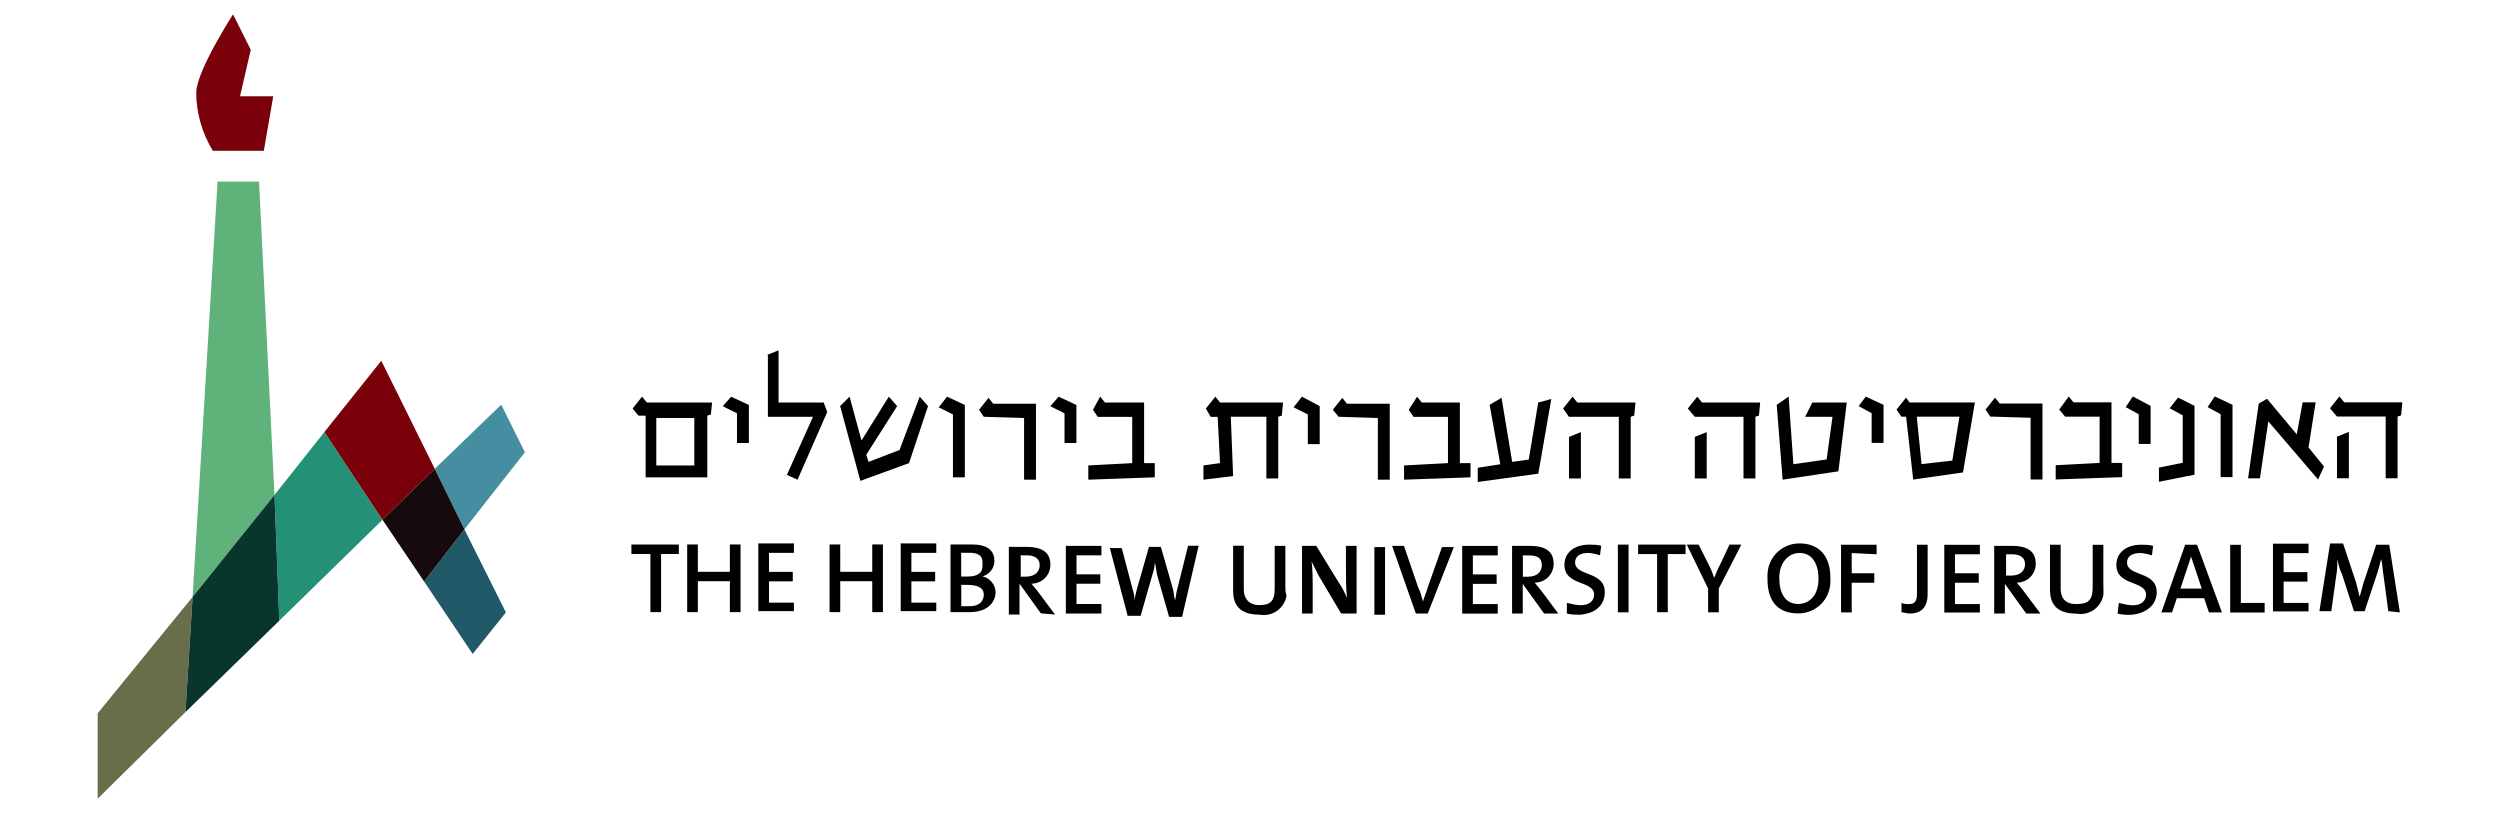 <svg xmlns="http://www.w3.org/2000/svg" id="uuid-b1f21606-0f2c-4e4d-b235-dcbdbba1b08c" viewBox="0 0 246 80"><defs><style>.uuid-984c2e61-3b92-4479-8974-b369ae1aebd0{fill:#215969;}.uuid-ced6b441-f5ba-41d8-8f91-a90c457deba4{fill:#686d4a;}.uuid-8df03896-07fb-4c16-835d-a8db143897d2{fill:#249076;}.uuid-5f98adc7-c8a5-4e0e-a9be-fba4ca07fae0{fill:#7a000a;}.uuid-869ba79c-9206-4c92-8ba1-8a04e928c4e7{fill:#09362c;}.uuid-c4280a86-3bb3-4e77-bcda-55b9cdb3451f{fill:#458ea1;}.uuid-0e442157-fdcc-4a1f-bc36-f400d8a316a6{fill:#5fb279;}.uuid-08d97113-9a8b-496c-867b-595991bd01c3{fill:#170a0d;}</style></defs><path d="M231.13,42.51v4.55h-1.17v-4.09l1.17-.47Zm-1.17-1.52h4.79v6.07h1.17v-6.07l.35-.12,.12-1.28h-5.72l-.47-.58-.93,1.17,.7,.82Zm-2.8,3.04l.7-4.44h-1.28l-.58,3.15-2.92-3.5-.82,.47-1.05,7.36h1.17l.82-5.61,4.9,5.72,.58-1.28-1.52-1.87Zm-9.23-5.02l1.75,.82v7.12h-1.17v-6.19l-1.28-.7,.7-1.05Zm-1.99,.93v6.77l-3.5,.7v-1.4l2.34-.47v-4.67l-1.28-.7,.82-1.05,1.63,.82Zm-6.07-.93l1.75,.93v3.74h-1.17v-2.92l-1.28-.7,.7-1.05Zm-6.31,0l.47,.58h3.74v5.96h1.05v1.4l-6.54,.23v-1.4l4.32-.23v-4.55h-3.39l-.58-.7,.93-1.28Zm-7.71,1.99l-.47-.7,.93-1.17,.47,.58h4.2v7.47h-1.17v-6.07l-3.97-.12Zm-3.74,4.32l.7-4.32h-4.2l.47,4.67,3.04-.35Zm-4.2-5.72h6.42l-1.17,6.89-4.9,.7-.7-6.19h-.47l-.47-.7,.93-1.17,.35,.47Zm-4.32-.58l1.75,.82v3.74h-1.17v-2.92l-1.28-.7,.7-.93Zm-8.76,.82l.58,7.36,5.49-.82,.82-6.77h-3.39l-.7,1.4h2.69l-.58,4.2-3.27,.47-.47-6.66-1.17,.82Zm-6.89,2.69v4.55h-1.17v-4.09l1.17-.47Zm-1.17-1.52h4.79v6.07h1.17v-6.07l.35-.12,.12-1.28h-5.72l-.47-.58-.93,1.17,.7,.82Zm-11.21,1.52v4.55h-1.17v-4.09l1.17-.47Zm-1.17-1.52h4.9v6.07h1.17v-6.07l.35-.12,.12-1.28h-5.72l-.47-.58-.93,1.17,.58,.82Zm-1.75-1.75l-1.28,.35-.93,5.61-1.63,.23-1.05-6.31-1.17,.7,1.05,5.84-2.22,.35v1.4l5.96-.82,1.28-7.36Zm-13.2-.23l.47,.58h3.74v5.96h1.05v1.4l-6.54,.23v-1.4l4.32-.23v-4.55h-3.39l-.47-.7,.82-1.28Zm-7.71,1.99l-.58-.7,.93-1.17,.47,.58h4.2v7.47h-1.17v-6.07l-3.85-.12Zm-3.62-1.99l1.75,.93v3.74h-1.17v-2.92l-1.4-.7,.82-1.05Zm-8.99,1.99h.7l.23,4.55-1.63,.23v1.4l2.92-.35-.23-5.84h3.5v6.07h1.17v-6.07l.35-.12,.12-1.28h-6.19l-.47-.58-.93,1.17,.47,.82Zm-10.86-1.99l.47,.58h3.85v5.96h1.05v1.4l-6.54,.23v-1.4l4.32-.23v-4.55h-3.39l-.47-.7,.7-1.28Zm-4.09,0l1.75,.82v3.74h-1.17v-2.92l-1.4-.7,.82-.93Zm-7.36,1.99l-.47-.7,.93-1.17,.47,.58h4.2v7.47h-1.17v-6.07l-3.97-.12Zm-3.62-1.99l1.75,.82v7.12h-1.17v-6.19l-1.4-.7,.82-1.05Zm-2.69,0l-1.99,5.25-3.04,1.17-.23-.7,3.04-4.79-.82-.93-2.69,4.32-1.17-4.32-.93,.93,1.99,7.36,4.79-1.75,1.87-5.61-.82-.93Zm-15.06-4.09l1.17-.47v5.14h4.44l.35,.93-2.92,6.66-1.05-.47,2.57-5.72h-4.44v-6.07h-.12Zm-3.5,4.09l1.75,.82v3.74h-1.17v-2.92l-1.4-.7,.82-.93Zm-3.62,6.77h-3.74v-4.67h3.74v4.67Zm1.75-6.19h-6.42l-.47-.58-.93,1.17,.58,.7h.7v6.07h6.07v-6.07l.35-.12,.12-1.17Z"></path><path d="M236.15,60.26l-1.05-6.66h-1.28l-1.28,3.85c-.12,.47-.23,.82-.35,1.28h0c-.12-.47-.23-.93-.35-1.4l-1.28-3.85h-1.28l-1.05,6.66h1.17l.47-3.39c.12-.58,.12-1.17,.12-1.75h0c.12,.58,.23,1.05,.47,1.52l1.17,3.62h1.05l1.28-3.85c.12-.47,.23-.82,.35-1.28h0c.12,.47,.12,.93,.23,1.63l.47,3.5,1.17,.12Zm-8.99,0v-.93h-2.45v-2.1h2.34v-.93h-2.34v-1.87h2.45v-.93h-3.5v6.66h3.5v.12Zm-4.32,0v-.93h-2.34v-5.72h-1.05v6.66s3.39,0,3.39,0Zm-6.19-2.34h-2.1l.7-2.1c.12-.35,.23-.7,.35-1.05h0c.12,.35,.23,.7,.35,1.05l.7,2.1Zm1.99,2.34l-2.45-6.66h-1.17l-2.34,6.66h1.05l.47-1.4h2.69l.47,1.4h1.28Zm-6.42-1.99c0-2.1-2.92-1.52-2.92-2.92,0-.58,.47-.93,1.28-.93,.35,0,.82,.12,1.17,.23l.12-.93c-.35-.12-.82-.12-1.17-.12-1.52,0-2.45,.82-2.45,1.99,0,2.1,2.92,1.52,2.92,2.92,0,.7-.58,1.05-1.28,1.05-.47,0-.93-.12-1.4-.23l-.12,1.05c.47,.12,.93,.12,1.28,.12,1.63-.12,2.57-1.05,2.57-2.22m-5.25-.58v-4.09h-1.05v4.2c0,1.28-.47,1.63-1.63,1.63s-1.52-.7-1.52-1.52v-4.32h-1.05v4.44c0,1.17,.47,2.34,2.57,2.34,1.28,.23,2.45-.58,2.69-1.87,0-.35,0-.58,0-.82m-7.71-2.22c0,.7-.47,1.17-1.4,1.17h-.47v-2.1h.58c.82,0,1.28,.35,1.28,.93m1.52,4.9l-1.75-2.34-.58-.7c1.05,0,1.87-.82,1.87-1.87,0-1.28-.93-1.75-2.34-1.75h-1.75v6.66h1.05v-2.92h0l2.1,2.92h1.4Zm-5.96,0v-.93h-2.45v-2.1h2.34v-.93h-2.34v-1.87h2.45v-.93h-3.5v6.66h3.5v.12Zm-5.14-1.87v-4.9h-1.05v4.79c0,.82-.23,1.05-.82,1.05-.23,0-.47,0-.7-.12v.93c.23,0,.47,.12,.82,.12,1.28,0,1.75-.82,1.75-1.87m-5.02-3.97v-.93h-3.5v6.66h1.05v-2.92h2.22v-.93h-2.22v-1.99l2.45,.12Zm-5.72,2.45c0,1.63-.93,2.45-1.99,2.45-1.28,0-1.87-1.05-1.87-2.57s.93-2.45,1.99-2.45c1.17,0,1.87,.93,1.87,2.57m1.17-.12c0-2.22-1.17-3.39-3.04-3.39-1.75,0-3.15,1.4-3.15,3.15v.35c0,2.1,.93,3.39,3.04,3.39,1.75,0,3.15-1.4,3.15-3.15v-.35m-8.76-3.27h-1.17l-.93,1.99c-.23,.35-.35,.82-.58,1.28h0c-.12-.35-.23-.7-.47-1.17l-1.05-2.1h-1.17l2.1,4.32v2.34h1.05v-2.34l2.22-4.32Zm-5.49,.93v-.93h-4.67v.93h1.87v5.72h1.05v-5.72h1.75Zm-5.61-.93h-1.05v6.66h1.05v-6.66Zm-2.34,4.67c0-2.1-2.92-1.52-2.92-2.92,0-.58,.47-.93,1.28-.93,.35,0,.82,.12,1.17,.23l.12-.93c-.35-.12-.82-.12-1.17-.12-1.52,0-2.45,.82-2.45,1.99,0,2.1,2.92,1.52,2.92,2.92,0,.7-.58,1.05-1.28,1.05-.47,0-.93-.12-1.4-.23v1.05c.47,.12,.93,.12,1.28,.12,1.52-.12,2.45-.93,2.45-2.22m-6.19-2.69c0,.7-.47,1.17-1.4,1.17h-.47v-2.1h.58c.82,0,1.28,.23,1.28,.93m1.63,4.79l-1.75-2.34-.58-.7c1.05,0,1.87-.82,1.87-1.87,0-1.28-.93-1.75-2.34-1.75h-1.75v6.66h1.05v-2.92h0l2.1,2.92h1.4Zm-5.96,0v-.93h-2.45v-1.99h2.34v-.93h-2.34v-1.87h2.45v-.93h-3.5v6.66s3.5,0,3.5,0Zm-4.32-6.54h-1.17l-1.4,3.97c-.12,.47-.35,.93-.47,1.4h0c-.12-.47-.23-.93-.47-1.4l-1.4-4.09h-1.17l2.34,6.66h1.17l2.57-6.54Zm-6.77,0h-1.05v6.66h1.05v-6.66Zm-2.8,6.54v-6.66h-1.05v1.99c0,.93,0,2.45,.12,3.15-.23-.47-.47-1.05-.82-1.52l-2.22-3.62h-1.4v6.66h1.05v-2.22c0-.93,0-2.34-.12-2.92,.23,.47,.47,.93,.7,1.4l2.22,3.74h1.52Zm-7.01-2.57v-4.09h-1.05v4.2c0,1.28-.47,1.63-1.52,1.63s-1.52-.7-1.52-1.52v-4.32h-1.05v4.44c0,1.17,.47,2.34,2.57,2.34,1.28,.23,2.45-.58,2.69-1.87-.12-.35-.12-.58-.12-.82m-8.52-4.09h-1.05l-1.05,4.2c-.12,.35-.12,.7-.23,1.17h0c-.12-.35-.12-.82-.23-1.17l-1.17-4.09h-1.17l-1.17,4.09c-.12,.47-.23,.82-.23,1.28h0c0-.47-.12-.93-.23-1.28l-1.05-3.97h-1.17l1.75,6.66h1.28l1.17-4.09c.12-.35,.23-.82,.23-1.17h0c.12,.47,.12,.82,.23,1.28l1.17,4.09h1.28l1.63-7.01Zm-9.58,6.66v-.93h-2.45v-1.99h2.34v-.93h-2.34v-1.87h2.45v-.93h-3.5v6.66s3.5,0,3.5,0Zm-6.07-4.79c0,.7-.47,1.17-1.4,1.17h-.47v-2.1h.58c.82,0,1.28,.35,1.28,.93m1.52,4.9l-1.75-2.34-.58-.7c1.05,0,1.87-.82,1.87-1.87,0-1.28-.93-1.75-2.34-1.75h-1.75v6.66h1.05v-3.04h0l2.1,2.92,1.4,.12Zm-7.01-1.99c0,.7-.47,1.17-1.4,1.17h-.82v-2.1h.58c.93,0,1.63,.23,1.63,.93m-.12-2.8c0,.7-.47,1.05-1.52,1.05h-.58v-2.34h.82c.93,0,1.28,.35,1.28,.93m1.28,2.92c0-.7-.58-1.4-1.28-1.52h0c.7-.23,1.17-.82,1.17-1.52,0-1.05-.7-1.63-2.22-1.63h-2.1v6.66h1.87c1.99,0,2.57-1.17,2.57-1.99m-5.84,1.99v-.93h-2.45v-2.1h2.34v-.93h-2.34v-1.87h2.45v-.93h-3.5v6.66h3.5v.12Zm-5.25,0v-6.66h-1.05v2.69h-3.15v-2.69h-1.05v6.66h1.05v-3.04h3.15v3.04h1.05Zm-8.76,0v-.93h-2.45v-2.1h2.34v-.93h-2.34v-1.87h2.45v-.93h-3.5v6.66h3.5v.12Zm-5.25,0v-6.66h-1.05v2.69h-3.15v-2.69h-1.05v6.66h1.05v-3.04h3.15v3.04h1.05Zm-6.07-5.72v-.93h-4.67v.93h1.87v5.72h1.05v-5.72h1.75Z"></path><polygon class="uuid-984c2e61-3b92-4479-8974-b369ae1aebd0" points="41.73 57.22 46.51 64.35 49.78 60.26 45.7 52.09 41.73 57.22"></polygon><polygon class="uuid-ced6b441-f5ba-41d8-8f91-a90c457deba4" points="18.95 58.74 9.61 70.19 9.61 78.59 18.25 70.07 18.95 58.74"></polygon><polygon class="uuid-8df03896-07fb-4c16-835d-a8db143897d2" points="27.01 48.7 27.48 61.08 37.64 51.15 31.92 42.51 27.01 48.7"></polygon><polygon class="uuid-5f98adc7-c8a5-4e0e-a9be-fba4ca07fae0" points="37.52 35.5 31.92 42.51 37.64 51.15 42.78 46.13 37.52 35.5"></polygon><polygon class="uuid-c4280a86-3bb3-4e77-bcda-55b9cdb3451f" points="51.65 44.5 49.32 39.82 42.78 46.13 45.7 52.09 51.65 44.5"></polygon><polygon class="uuid-08d97113-9a8b-496c-867b-595991bd01c3" points="41.73 57.22 45.7 52.09 42.78 46.13 37.64 51.15 41.73 57.22"></polygon><polygon class="uuid-0e442157-fdcc-4a1f-bc36-f400d8a316a6" points="25.49 17.87 21.41 17.87 18.95 58.74 27.01 48.7 25.49 17.87"></polygon><polygon class="uuid-869ba79c-9206-4c92-8ba1-8a04e928c4e7" points="18.95 58.74 18.25 70.07 27.48 61.08 27.01 48.7 18.95 58.74"></polygon><path class="uuid-5f98adc7-c8a5-4e0e-a9be-fba4ca07fae0" d="M24.68,4.91l-1.75-3.5s-3.62,5.61-3.62,7.71c0,1.99,.58,3.97,1.63,5.72h5.02l.93-5.37h-3.27l1.05-4.55Z"></path></svg>